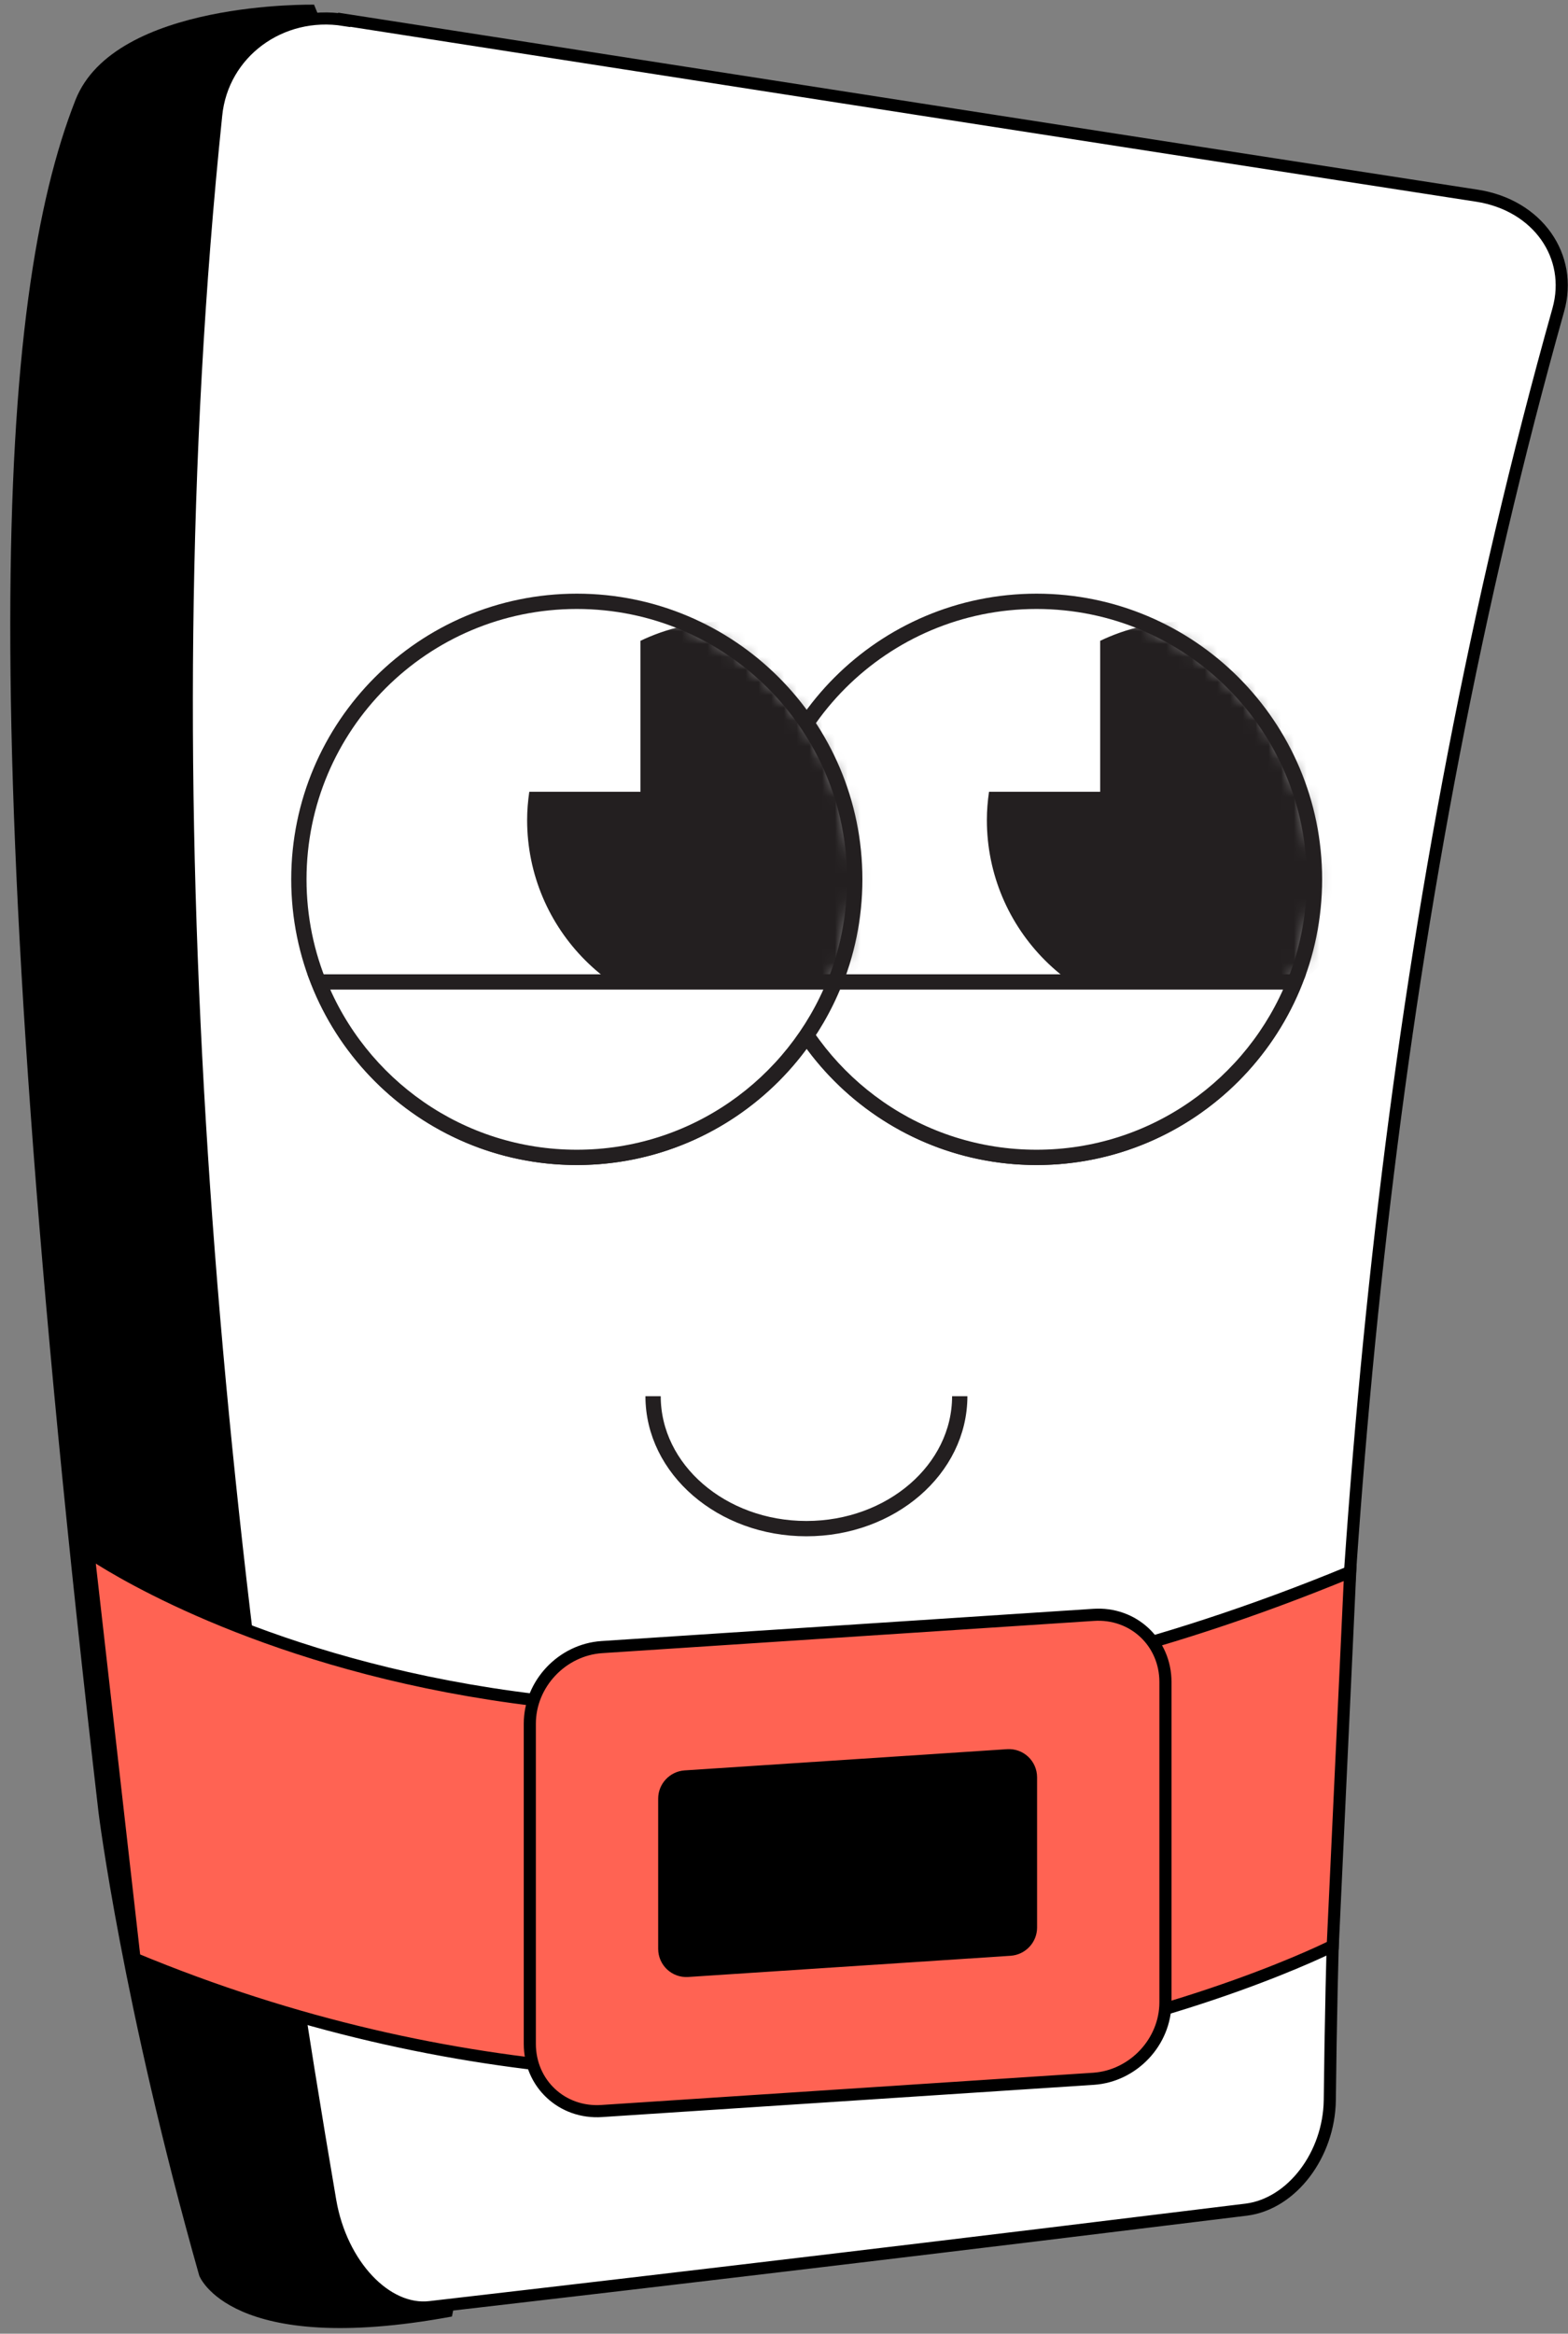 <svg width="123" height="183" viewBox="0 0 123 183" fill="none" xmlns="http://www.w3.org/2000/svg">
<rect x="0" y="0" width="123" height="183" fill="#808080" stroke="none"/>
<path d="M24.666 0.367C24.666 0.367 8.994 0.03 5.918 7.845C-0.233 23.497 -2.171 56.717 7.73 142.136C7.73 142.136 9.584 157.092 15.63 178.452C15.63 178.452 18.031 184.877 35.452 181.654L42.361 147.634L37.074 30.891L24.645 0.388L24.666 0.367Z" fill="black"/>
<path d="M27.005 1.547C57.318 6.265 86.914 10.879 115.858 15.345C120.618 16.082 123.42 20.084 122.24 24.297C109.264 70.493 104.841 117.658 104.314 164.697C104.251 168.973 101.344 172.807 97.784 173.27C76.044 175.945 54.706 178.494 33.725 180.917C30.291 181.317 26.773 177.589 25.909 172.596C16.556 117.848 11.374 62.91 16.957 9.046C17.441 4.117 22.033 0.767 27.005 1.568V1.547Z" fill="white" stroke="black" stroke-width="0.95" stroke-miterlimit="10"/>
<path d="M81.311 90.758C93.352 90.758 103.113 80.997 103.113 68.956C103.113 56.914 93.352 47.153 81.311 47.153C69.27 47.153 59.508 56.914 59.508 68.956C59.508 80.997 69.27 90.758 81.311 90.758Z" fill="white" stroke="#231F20" stroke-width="1.2" stroke-miterlimit="10"/>
<path d="M45.247 90.758C57.288 90.758 67.05 80.997 67.05 68.956C67.05 56.914 57.288 47.153 45.247 47.153C33.206 47.153 23.445 56.914 23.445 68.956C23.445 80.997 33.206 90.758 45.247 90.758Z" fill="white" stroke="#231F20" stroke-width="1.2" stroke-miterlimit="10"/>
<mask id="mask0_2_37" style="mask-type:luminance" maskUnits="userSpaceOnUse" x="59" y="47" width="45" height="44">
<path d="M81.311 90.758C93.352 90.758 103.113 80.997 103.113 68.956C103.113 56.914 93.352 47.153 81.311 47.153C69.27 47.153 59.508 56.914 59.508 68.956C59.508 80.997 69.27 90.758 81.311 90.758Z" fill="white"/>
</mask>
<g mask="url(#mask0_2_37)">
<path d="M86.303 62.088V50.25C88.326 49.281 90.6 48.733 92.981 48.733C101.575 48.733 108.548 55.706 108.548 64.3C108.548 72.895 101.575 79.867 92.981 79.867C84.386 79.867 77.414 72.895 77.414 64.3C77.414 63.542 77.477 62.825 77.582 62.088H86.303Z" fill="#231F20"/>
</g>
<mask id="mask1_2_37" style="mask-type:luminance" maskUnits="userSpaceOnUse" x="23" y="47" width="45" height="44">
<path d="M45.247 90.758C57.288 90.758 67.05 80.997 67.05 68.956C67.05 56.914 57.288 47.153 45.247 47.153C33.206 47.153 23.445 56.914 23.445 68.956C23.445 80.997 33.206 90.758 45.247 90.758Z" fill="white"/>
</mask>
<g mask="url(#mask1_2_37)">
<path d="M50.24 62.088V50.25C52.262 49.281 54.537 48.733 56.917 48.733C65.512 48.733 72.484 55.706 72.484 64.3C72.484 72.895 65.512 79.867 56.917 79.867C48.323 79.867 41.35 72.895 41.35 64.3C41.35 63.542 41.413 62.825 41.519 62.088H50.24Z" fill="#231F20"/>
</g>
<path d="M101.554 77.002C98.353 85.049 90.495 90.758 81.311 90.758C72.126 90.758 64.269 85.049 61.067 77.002H101.554Z" fill="white" stroke="#231F20" stroke-width="1.2" stroke-miterlimit="10"/>
<path d="M65.491 77.002C62.289 85.049 54.432 90.758 45.247 90.758C36.063 90.758 28.205 85.049 25.003 77.002H65.491Z" fill="white" stroke="#231F20" stroke-width="1.2" stroke-miterlimit="10"/>
<path d="M51.23 109.485C51.23 115.215 56.622 119.87 63.258 119.87C69.893 119.87 75.286 115.215 75.286 109.485" stroke="#231F20" stroke-width="1.2" stroke-miterlimit="10"/>
<path d="M6.93 121.661C6.93 121.661 44.826 148.498 105.915 123.261L104.546 152.584C104.546 152.584 61.172 174.639 10.553 153.595L6.93 121.661Z" fill="#FF6353" stroke="black" stroke-width="0.95" stroke-miterlimit="10"/>
<path d="M85.777 163.011L47.206 165.539C44.089 165.75 41.561 163.391 41.561 160.273V135.163C41.561 132.046 44.089 129.37 47.206 129.16L85.777 126.632C88.894 126.421 91.422 128.781 91.422 131.898V157.008C91.422 160.126 88.894 162.801 85.777 163.011Z" fill="#FF6353" stroke="black" stroke-width="0.95" stroke-miterlimit="10"/>
<path d="M53.694 138.829L78.993 137.165C80.278 137.08 81.353 138.091 81.353 139.376V151.152C81.353 152.31 80.447 153.279 79.288 153.364L53.989 155.028C52.704 155.112 51.63 154.101 51.63 152.816V141.041C51.63 139.882 52.536 138.913 53.694 138.829Z" fill="black"/>
</svg>

